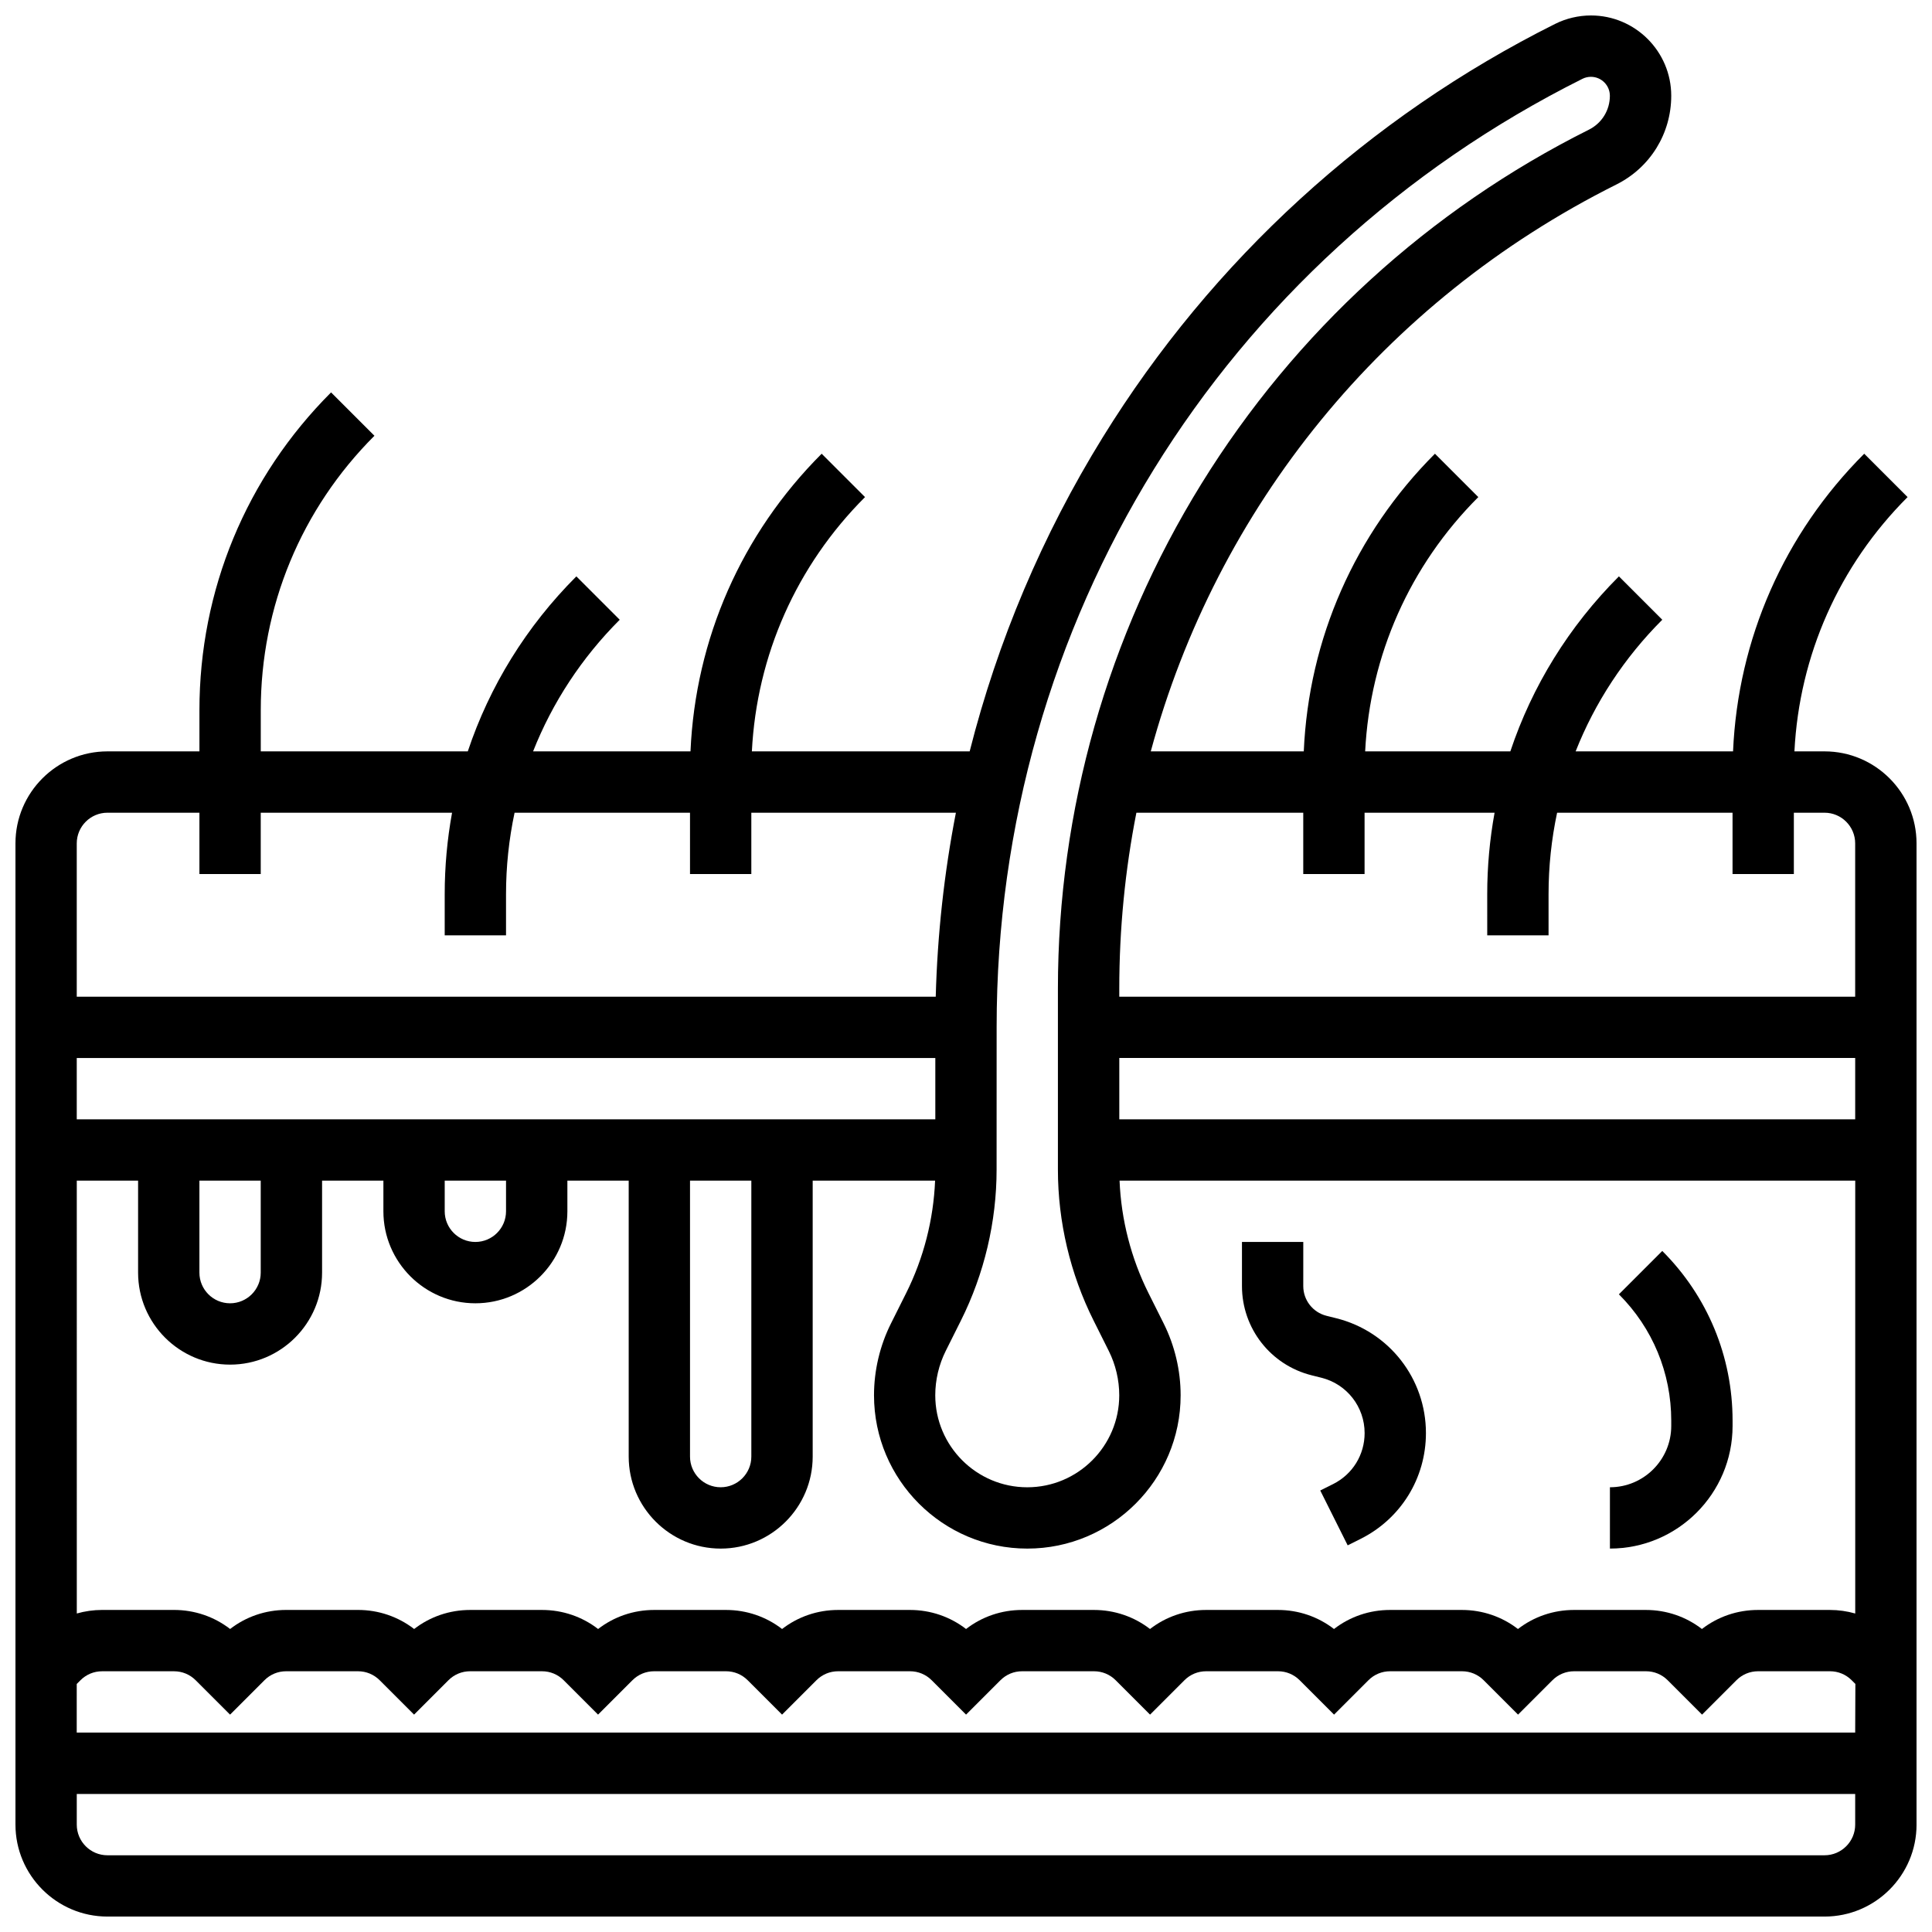 <?xml version="1.0" encoding="UTF-8"?>
<!-- Uploaded to: SVG Repo, www.svgrepo.com, Generator: SVG Repo Mixer Tools -->
<svg width="800px" height="800px" version="1.1" viewBox="144 144 512 512" xmlns="http://www.w3.org/2000/svg">
 <defs>
  <clipPath id="a">
   <path d="m148.09 148.09h503.81v503.81h-503.81z"/>
  </clipPath>
 </defs>
 <g clip-path="url(#a)">
  <path d="m627.53 343.12h-7.988c1.293-25.465 11.824-49.227 29.988-67.387l-11.492-11.492c-21.23 21.23-33.457 49.07-34.762 78.879h-41.715c5.106-12.914 12.848-24.77 22.961-34.883l-11.492-11.492c-13.258 13.258-23.004 29.094-28.773 46.375h-38.477c1.293-25.465 11.824-49.227 29.988-67.387l-11.492-11.492c-21.23 21.23-33.457 49.07-34.762 78.879h-40.547c17.465-64.5 61.5-119.28 123.4-150.23 8.961-4.481 14.527-13.496 14.527-23.52 0-11.73-9.543-21.273-21.273-21.273-3.285 0-6.574 0.777-9.516 2.246-49.387 24.691-90.836 62.57-119.86 109.54-16.023 25.926-27.867 54-35.273 83.238h-57.719c1.293-25.465 11.824-49.227 29.988-67.387l-11.492-11.492c-21.23 21.23-33.457 49.07-34.762 78.879h-41.715c5.106-12.914 12.848-24.77 22.961-34.883l-11.492-11.492c-13.258 13.258-23.004 29.094-28.773 46.375h-54.863v-10.914c0-27.473 10.699-53.301 30.125-72.727l-11.492-11.492c-22.496 22.496-34.887 52.406-34.887 84.219v10.914h-24.375c-13.441 0-24.379 10.934-24.379 24.379v260.03c0 13.441 10.938 24.379 24.379 24.379h455.05c13.441 0 24.379-10.934 24.379-24.379l-0.004-260.03c0-13.445-10.938-24.379-24.375-24.379zm-235.66 97.512h-227.53v-16.25h227.53zm-65.008 16.25h16.25v73.133c0 4.481-3.644 8.125-8.125 8.125s-8.125-3.644-8.125-8.125zm-65.008 0h16.25v8.125c0 4.481-3.644 8.125-8.125 8.125s-8.125-3.644-8.125-8.125zm-65.008 0h16.25v24.379c0 4.481-3.644 8.125-8.125 8.125-4.481 0-8.125-3.644-8.125-8.125zm-16.25 0v24.379c0 13.441 10.938 24.379 24.379 24.379 13.441 0 24.379-10.934 24.379-24.379v-24.379h16.25v8.125c0 13.441 10.938 24.379 24.379 24.379s24.379-10.934 24.379-24.379v-8.125h16.25v73.133c0 13.441 10.938 24.379 24.379 24.379 13.441 0 24.379-10.934 24.379-24.379v-73.133h32.438c-0.422 10.312-3.039 20.547-7.656 29.777l-4.039 8.078c-2.941 5.875-4.492 12.457-4.492 19.027 0 22.402 18.227 40.629 40.629 40.629s40.629-18.227 40.629-40.629c0-6.57-1.555-13.152-4.492-19.027l-4.039-8.078c-4.613-9.227-7.234-19.465-7.652-29.773h194.96v114.71c-2.16-0.617-4.422-0.941-6.731-0.941h-19.043c-5.445 0-10.617 1.773-14.855 5.047-4.242-3.273-9.414-5.047-14.855-5.047h-19.043c-5.445 0-10.617 1.773-14.855 5.047-4.242-3.273-9.414-5.047-14.855-5.047h-19.043c-5.445 0-10.617 1.773-14.855 5.047-4.242-3.273-9.414-5.047-14.855-5.047h-19.043c-5.445 0-10.617 1.773-14.855 5.047-4.242-3.273-9.414-5.047-14.855-5.047h-19.043c-5.445 0-10.617 1.773-14.855 5.047-4.242-3.273-9.414-5.047-14.855-5.047h-19.043c-5.445 0-10.617 1.773-14.855 5.047-4.242-3.273-9.414-5.047-14.855-5.047h-19.043c-5.445 0-10.617 1.773-14.855 5.047-4.242-3.273-9.414-5.047-14.855-5.047h-19.043c-5.445 0-10.617 1.773-14.855 5.047-4.254-3.277-9.43-5.051-14.871-5.051h-19.043c-5.445 0-10.617 1.773-14.855 5.047-4.242-3.273-9.414-5.047-14.859-5.047h-19.039c-2.309 0-4.57 0.324-6.731 0.941l-0.004-114.71zm260.03-32.504h195.02v16.25l-195.02 0.004zm-276.29 165.89 0.984-0.984c1.535-1.535 3.574-2.379 5.746-2.379h19.043c2.172 0 4.211 0.844 5.746 2.379l9.113 9.109 9.113-9.113c1.535-1.535 3.574-2.379 5.746-2.379h19.043c2.172 0 4.211 0.844 5.746 2.379l9.113 9.113 9.113-9.113c1.535-1.535 3.574-2.379 5.746-2.379h19.043c2.172 0 4.211 0.844 5.746 2.379l9.113 9.113 9.113-9.113c1.535-1.535 3.574-2.379 5.746-2.379h19.043c2.172 0 4.211 0.844 5.746 2.379l9.113 9.113 9.113-9.113c1.535-1.535 3.574-2.379 5.746-2.379h19.043c2.172 0 4.211 0.844 5.746 2.379l9.113 9.113 9.113-9.113c1.535-1.535 3.574-2.379 5.746-2.379h19.043c2.172 0 4.211 0.844 5.746 2.379l9.113 9.113 9.113-9.113c1.535-1.535 3.574-2.379 5.746-2.379h19.043c2.172 0 4.211 0.844 5.746 2.379l9.113 9.113 9.113-9.113c1.535-1.535 3.574-2.379 5.746-2.379h19.043c2.172 0 4.211 0.844 5.746 2.379l9.113 9.113 9.113-9.113c1.535-1.535 3.574-2.379 5.746-2.379h19.043c2.172 0 4.211 0.844 5.746 2.379l9.113 9.113 9.113-9.113c1.535-1.535 3.574-2.379 5.746-2.379h19.043c2.172 0 4.211 0.844 5.746 2.379l0.984 0.984-0.051 12.891h-471.31zm325.04-230.89v16.25h16.25v-16.25h34.453c-1.285 7.051-1.949 14.27-1.949 21.59l0.004 10.914h16.25v-10.914c0-7.344 0.773-14.57 2.266-21.59h46.492v16.25h16.25v-16.25h8.125c4.481 0 8.125 3.644 8.125 8.125v40.629l-195.02 0.004v-2.09c0-15.895 1.551-31.504 4.535-46.668zm-81.258 56.707c0-107.07 59.488-203.32 155.25-251.2 0.691-0.348 1.469-0.527 2.242-0.527 2.769 0 5.023 2.254 5.023 5.023 0 3.828-2.129 7.273-5.555 8.984-42.312 21.156-77.824 53.613-102.7 93.855-24.871 40.238-38.02 86.516-38.02 133.82v47.914c0 13.805 3.262 27.629 9.438 39.973l4.039 8.082c1.816 3.629 2.777 7.695 2.777 11.758 0 13.441-10.938 24.379-24.379 24.379s-24.379-10.934-24.379-24.379c0-4.062 0.961-8.129 2.777-11.762l4.039-8.078c6.172-12.348 9.438-26.168 9.438-39.977zm-235.65-56.707h24.379v16.25h16.25v-16.25h50.703c-1.285 7.051-1.949 14.27-1.949 21.59v10.914h16.25v-10.914c0-7.344 0.773-14.57 2.266-21.59h46.492v16.25h16.25v-16.25h54.215c-3.113 16.016-4.902 32.32-5.344 48.754l-227.64 0.004v-40.629c0-4.481 3.648-8.129 8.129-8.129zm455.05 276.29h-455.05c-4.481 0-8.125-3.644-8.125-8.125v-8.125h471.3v8.125c0 4.477-3.648 8.125-8.125 8.125z"/>
 </g>
 <path d="m491.6 508.47 2.594 0.648c6.738 1.684 11.445 7.711 11.445 14.66 0 5.762-3.199 10.941-8.352 13.516l-3.406 1.703 7.269 14.535 3.406-1.703c10.691-5.348 17.332-16.098 17.332-28.055 0-14.418-9.77-26.93-23.758-30.426l-2.594-0.648c-3.625-0.906-6.156-4.148-6.156-7.883l0.004-11.688h-16.25v11.688c0 11.207 7.594 20.934 18.465 23.652z"/>
 <path d="m603.15 521.89v-1.395c0-16.992-6.617-32.969-18.633-44.98l-11.492 11.492c8.945 8.945 13.871 20.84 13.871 33.488v1.395c0 8.961-7.293 16.25-16.25 16.25v16.25c17.922 0.004 32.504-14.574 32.504-32.5z"/>
</svg>